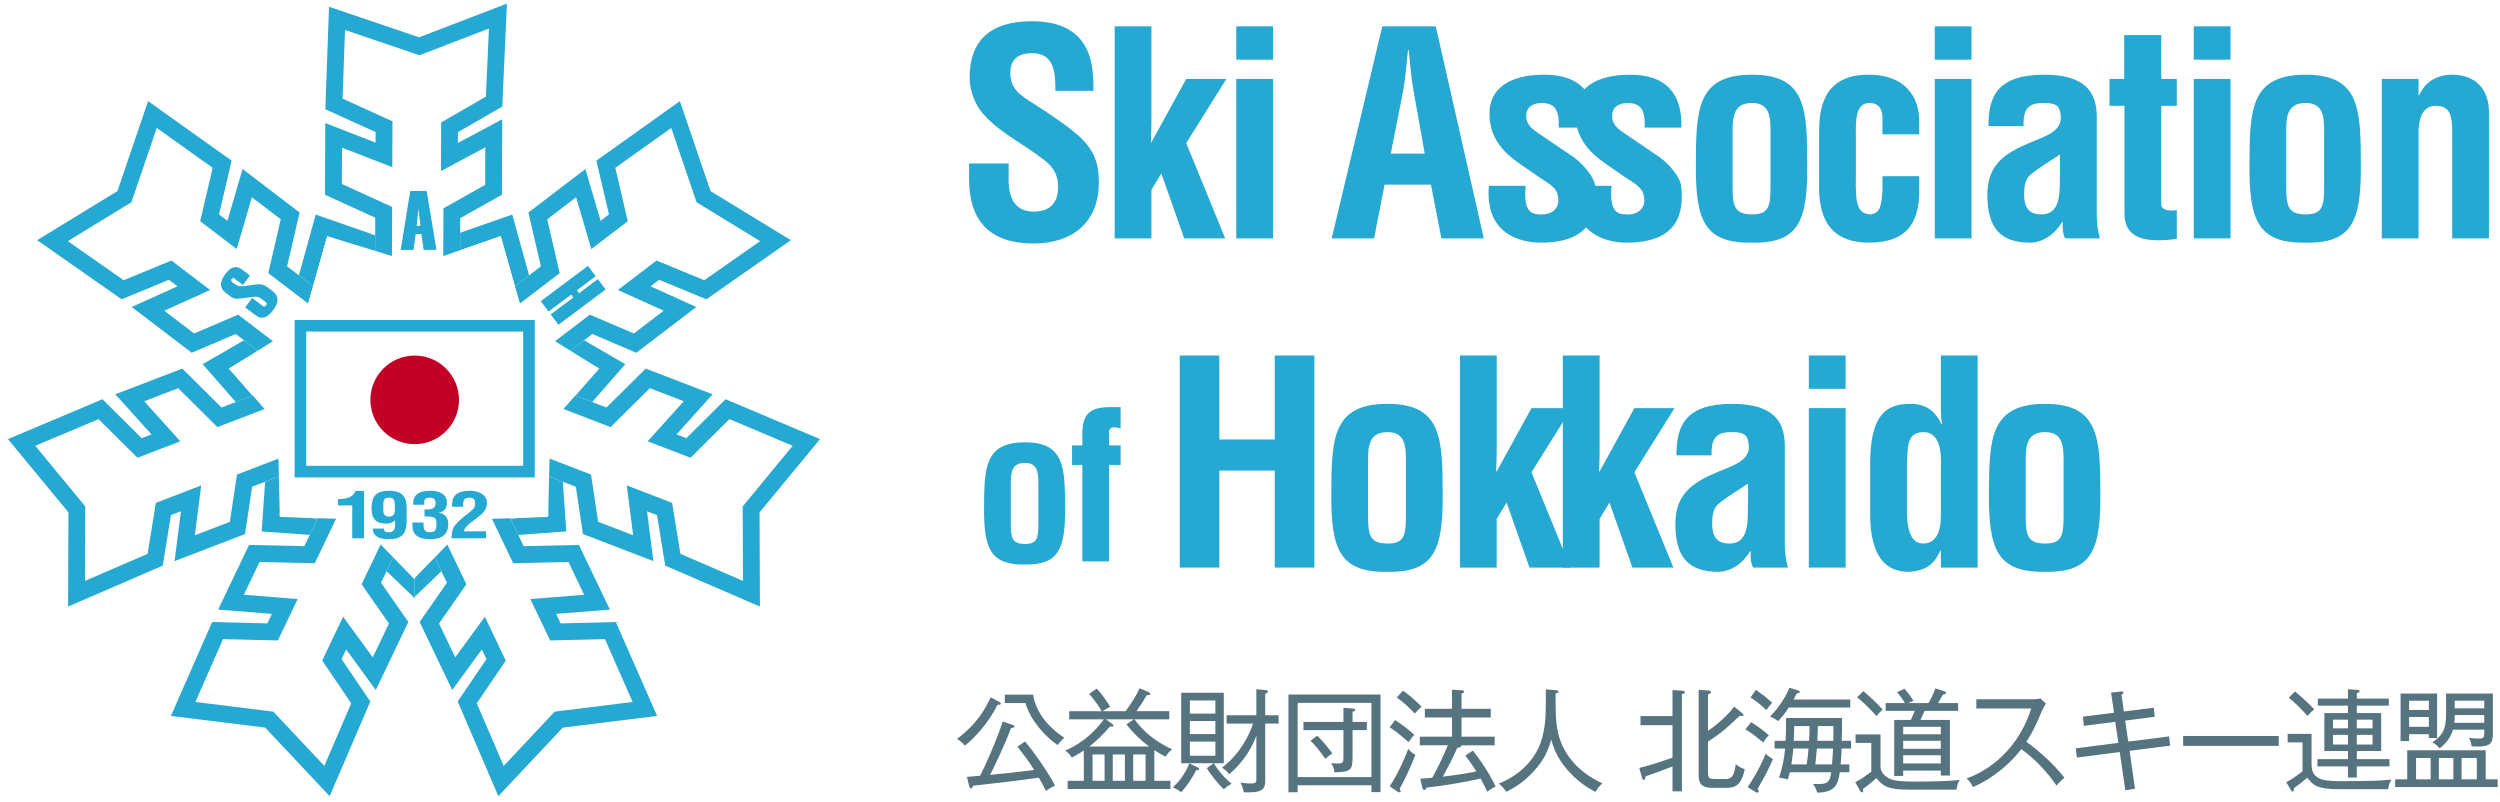 <?xml version="1.0" encoding="utf-8"?>
<!-- Generator: Adobe Illustrator 15.0.0, SVG Export Plug-In  -->
<!DOCTYPE svg PUBLIC "-//W3C//DTD SVG 1.1//EN" "http://www.w3.org/Graphics/SVG/1.1/DTD/svg11.dtd">
<svg version="1.1"
	 xmlns="http://www.w3.org/2000/svg" xmlns:xlink="http://www.w3.org/1999/xlink" xmlns:a="http://ns.adobe.com/AdobeSVGViewerExtensions/3.0/"
	 x="0px" y="0px" width="293px" height="94px" viewBox="21.979 106.728 293 94" enable-background="new 21.979 106.728 293 94"
	 xml:space="preserve">
<defs>
</defs>
<rect fill="#FFFFFF" width="454" height="355.246"/>
<polygon fill="#FFFFFF" points="88.351,169.013 77.796,169.771 70.417,176.825 70.417,135.921 82.017,131.873 85.274,143.627 
	95.267,149.41 87.596,158.178 "/>
<path fill="#25A9D2" d="M80.678,134.431l2.695,9.723l0.215,0.777l0.697,0.406l7.919,4.58l-6.094,6.961l-0.541,0.619l0.058,0.818
	l0.617,8.874l-8.59,0.616l-0.709,0.051l-0.515,0.489l-4.04,3.864v-34.891L80.678,134.431 M82.017,131.873l-11.6,4.048v40.904
	l7.378-7.054l10.555-0.759l-0.755-10.835l7.67-8.768l-9.993-5.783L82.017,131.873L82.017,131.873z"/>
<polygon fill="#FFFFFF" points="85.369,137.944 75.414,145.536 81.455,153.455 91.394,145.87 96.551,148.071 103.584,142.706 
	98.22,140.28 99.219,139.516 104.765,141.807 114.667,134.877 105.255,129.123 101.661,118.579 91.874,125.556 93.348,131.858 
	92.366,132.607 90.588,126.536 83.905,131.634 "/>
<path fill="#25A9D2" d="M100.649,121.724l2.738,8.036l0.229,0.677l0.608,0.368l6.843,4.185l-6.549,4.581l-4.545-1.878l-1.049-0.432
	l-0.901,0.687l-1,0.763l-2.628,2.004l3.011,1.361l2.354,1.066l-3.493,2.667l-4.1-1.752l-1.057-0.45l-0.915,0.697l-8.374,6.385
	l-3.646-4.779l8.388-6.396l1.013-0.772l-0.289-1.241l-1.175-5.069l3.387-2.585l0.97,3.314l0.806,2.757l2.283-1.742l0.98-0.745
	l1.018-0.774l-0.293-1.242l-1.171-5.018L100.649,121.724 M101.661,118.579l-9.787,6.977l1.474,6.303l-0.981,0.749l-1.778-6.071
	l-6.683,5.098l1.463,6.311l-9.955,7.592l6.042,7.919l9.938-7.585l5.157,2.201l7.034-5.365l-5.365-2.426l1-0.765l5.545,2.291
	l9.903-6.93l-9.413-5.754L101.661,118.579L101.661,118.579z"/>
<g>
	<polygon fill="#FFFFFF" points="71.985,155.636 61.547,141.064 80.664,134.413 83.541,144.543 92.189,149.927 	"/>
</g>
<polygon fill="#FFFFFF" points="93.054,154.485 81.366,149.997 77.796,159.293 89.466,163.774 90.301,169.317 98.558,172.489 
	97.812,166.648 98.984,167.099 99.945,173.021 111.04,177.814 111,166.78 118.088,158.189 107.014,153.519 102.419,158.081 
	101.269,157.638 105.503,152.938 97.657,149.927 "/>
<path fill="#25A9D2" d="M98.139,152.226l3.977,1.528l-2.31,2.563l-1.925,2.135l2.682,1.026l1.15,0.442l1.193,0.458l0.906-0.898
	l3.656-3.629l7.413,3.125l-5.4,6.549l-0.455,0.55l0,0.711l0.031,8.021l-7.335-3.17l-0.787-4.854l-0.183-1.119l-1.059-0.407
	l-1.172-0.449l-3.084-1.188l0.42,3.28l0.329,2.56l-4.102-1.571l-0.664-4.409l-0.172-1.135l-1.072-0.414l-9.829-3.773l2.154-5.611
	l9.845,3.779l1.192,0.457l0.902-0.896L98.139,152.226 M97.657,149.927l-4.603,4.559l-11.688-4.488l-3.57,9.296l11.67,4.481
	l0.834,5.543l8.257,3.172l-0.746-5.841l1.172,0.45l0.961,5.923l11.095,4.793L111,166.78l7.088-8.591l-11.074-4.671l-4.595,4.563
	l-1.15-0.443l4.234-4.699L97.657,149.927L97.657,149.927z"/>
<g>
	<polygon fill="#FFFFFF" points="77.119,159.425 80.79,149.48 92.189,149.927 86.478,156.394 86.225,167.312 	"/>
</g>
<polygon fill="#FFFFFF" points="83.354,170.738 77.946,159.444 68.964,163.743 74.364,175.021 71.16,179.62 74.979,187.599 
	78.449,182.842 78.992,183.976 75.621,188.938 80.385,200.043 87.938,192.003 98.993,190.634 94.156,179.63 87.687,179.789 
	87.153,178.674 93.458,178.172 89.829,170.591 "/>
<path fill="#25A9D2" d="M77.02,162.075l4.555,9.516l0.551,1.146l1.272-0.029l5.201-0.116l1.839,3.842l-3.443,0.272l-2.862,0.229
	l1.24,2.589l0.531,1.113l0.55,1.152l1.278-0.031l5.151-0.123l3.237,7.365l-8.425,1.044l-0.709,0.088l-0.486,0.521l-5.49,5.844
	l-3.151-7.341l2.763-4.07l0.636-0.938l-0.486-1.022l-0.542-1.134l-1.425-2.981l-1.95,2.667l-1.524,2.089l-1.897-3.963l2.548-3.652
	l0.656-0.947l-0.497-1.037l-4.546-9.494L77.02,162.075 M77.946,159.444l-8.982,4.299l5.399,11.277l-3.204,4.6l3.819,7.979
	l3.47-4.757l0.542,1.134l-3.371,4.963l4.764,11.104l7.553-8.04l11.055-1.369l-4.837-11.004l-6.469,0.159l-0.533-1.115l6.305-0.502
	l-3.629-7.581l-6.476,0.147L77.946,159.444L77.946,159.444z"/>
<g>
	<polygon fill="#FFFFFF" points="66.875,151.178 77.885,158.673 86.225,167.312 77.264,167.604 70.417,174.645 	"/>
</g>
<polygon fill="#FFFFFF" points="52.647,169.013 63.202,169.771 70.581,176.825 70.581,135.921 58.981,131.873 55.725,143.627 
	45.731,149.41 53.403,158.178 "/>
<path fill="#25A9D2" d="M60.32,134.431l8.289,2.889v34.891l-4.043-3.864l-0.512-0.489l-0.71-0.051l-8.59-0.616l0.617-8.874
	l0.059-0.818l-0.541-0.619l-6.093-6.961l7.917-4.58l0.697-0.406l0.215-0.777L60.32,134.431 M58.981,131.873l-3.257,11.754
	l-9.993,5.783l7.671,8.768l-0.756,10.835l10.555,0.759l7.378,7.054v-40.904L58.981,131.873L58.981,131.873z"/>
<polygon fill="#FFFFFF" points="55.629,137.944 65.584,145.536 59.543,153.455 49.604,145.87 44.447,148.071 37.414,142.706 
	42.778,140.28 41.779,139.516 36.233,141.807 26.332,134.877 35.743,129.123 39.335,118.579 49.124,125.556 47.652,131.858 
	48.633,132.607 50.411,126.536 57.093,131.634 "/>
<path fill="#25A9D2" d="M40.349,121.724l6.553,4.672l-1.171,5.018l-0.292,1.242l1.016,0.774l0.981,0.745l2.285,1.742l0.806-2.757
	l0.967-3.314l3.389,2.585l-1.175,5.069l-0.288,1.241l1.011,0.772l8.388,6.396l-3.647,4.779l-8.371-6.385l-0.916-0.697l-1.056,0.45
	l-4.1,1.752l-3.492-2.667l2.353-1.066l3.011-1.361l-2.628-2.004l-1-0.763l-0.9-0.687l-1.05,0.432l-4.547,1.878l-6.546-4.581
	l6.839-4.185l0.611-0.368l0.23-0.677L40.349,121.724 M39.335,118.579l-3.593,10.544l-9.411,5.754l9.901,6.93l5.546-2.291l1,0.765
	l-5.365,2.426l7.034,5.365l5.157-2.201l9.939,7.585l6.041-7.919l-9.956-7.592l1.464-6.311l-6.682-5.098l-1.777,6.071l-0.981-0.749
	l1.472-6.303L39.335,118.579L39.335,118.579z"/>
<g>
	<polygon fill="#FFFFFF" points="69.013,155.636 79.451,141.064 60.335,134.413 57.457,144.543 48.809,149.927 	"/>
</g>
<polygon fill="#FFFFFF" points="47.944,154.485 59.634,149.997 63.202,159.293 51.53,163.774 50.696,169.317 42.438,172.489 
	43.187,166.648 42.014,167.099 41.052,173.021 29.958,177.814 29.999,166.78 22.91,158.189 33.985,153.519 38.58,158.081 
	39.729,157.638 35.495,152.938 43.342,149.927 "/>
<path fill="#25A9D2" d="M42.859,152.226l3.698,3.66l0.905,0.896l1.189-0.457l9.847-3.779l2.155,5.611l-9.831,3.773l-1.07,0.414
	l-0.173,1.135l-0.662,4.409l-4.103,1.571l0.328-2.56l0.419-3.28l-3.083,1.188l-1.174,0.449l-1.059,0.407l-0.182,1.119l-0.786,4.854
	l-7.338,3.17l0.031-8.021l0.001-0.711l-0.454-0.55l-5.404-6.549l7.415-3.125l3.656,3.629l0.906,0.898l1.194-0.458l1.149-0.442
	l2.682-1.026l-1.924-2.135l-2.312-2.563L42.859,152.226 M43.342,149.927l-7.847,3.012l4.234,4.699l-1.15,0.443l-4.594-4.563
	l-11.075,4.671l7.089,8.591l-0.042,11.034l11.094-4.793l0.962-5.923l1.173-0.45l-0.749,5.841l8.258-3.172l0.833-5.543l11.672-4.481
	l-3.568-9.296l-11.69,4.488L43.342,149.927L43.342,149.927z"/>
<g>
	<polygon fill="#FFFFFF" points="63.879,159.425 60.209,149.48 48.809,149.927 54.522,156.394 54.774,167.312 	"/>
</g>
<polygon fill="#FFFFFF" points="57.645,170.738 63.053,159.444 72.032,163.743 66.634,175.021 69.839,179.62 66.019,187.599 
	62.55,182.842 62.006,183.976 65.379,188.938 60.613,200.043 53.06,192.003 42.005,190.634 46.842,179.63 53.313,179.789 
	53.846,178.674 47.542,178.172 51.169,170.591 "/>
<path fill="#25A9D2" d="M63.979,162.075l5.422,2.598l-4.546,9.494l-0.496,1.037l0.657,0.947l2.547,3.652l-1.897,3.963l-1.523-2.089
	l-1.951-2.667l-1.423,2.981l-0.542,1.134l-0.485,1.022l0.636,0.938l2.764,4.07l-3.151,7.341l-5.49-5.844l-0.488-0.521l-0.707-0.088
	l-8.427-1.044l3.238-7.365l5.15,0.123l1.278,0.031l0.549-1.152l0.534-1.113l1.239-2.589l-2.861-0.229l-3.445-0.272l1.84-3.842
	l5.2,0.116l1.273,0.029l0.55-1.146L63.979,162.075 M63.053,159.444l-5.408,11.294l-6.476-0.147l-3.627,7.581l6.304,0.502
	l-0.533,1.115l-6.47-0.159l-4.837,11.004l11.055,1.369l7.553,8.04l4.766-11.104l-3.373-4.963l0.543-1.134l3.469,4.757l3.82-7.979
	l-3.205-4.6l5.398-11.277L63.053,159.444L63.053,159.444z"/>
<g>
	<polygon fill="#FFFFFF" points="74.124,151.178 63.114,158.673 54.774,167.312 63.734,167.604 70.581,174.645 	"/>
</g>
<polygon fill="#FFFFFF" points="65.959,132.243 65.91,143.704 75.868,143.741 75.917,132.298 80.804,129.553 80.839,120.708 
	75.644,123.481 75.649,122.223 80.846,119.221 81.392,107.149 71.09,111.102 60.542,107.521 60.105,119.534 66,122.209 
	65.996,123.444 60.1,121.151 60.066,129.557 "/>
<path fill="#25A9D2" d="M79.283,110.071l-0.358,7.982l-4.26,2.46l-0.983,0.567l-0.004,1.131l-0.007,1.256l-0.013,3.309l2.915-1.557
	l2.281-1.22l-0.017,4.394l-3.885,2.187l-1.001,0.562l-0.006,1.149l-0.041,9.47l-6.012-0.021l0.041-9.488l0.005-1.273l-1.16-0.528
	l-4.734-2.159l0.016-4.26l3.22,1.251l2.676,1.04l0.011-2.869l0.006-1.232l0.004-1.278l-1.163-0.527l-4.689-2.131l0.291-8.043
	l8.04,2.729l0.675,0.228l0.667-0.254L79.283,110.071 M81.392,107.149l-10.302,3.952l-10.548-3.58l-0.436,12.013L66,122.209
	l-0.004,1.235l-5.896-2.293l-0.034,8.405l5.893,2.687l-0.049,11.461l9.958,0.037l0.049-11.443l4.886-2.745l0.036-8.845l-5.195,2.773
	l0.005-1.259l5.196-3.002L81.392,107.149L81.392,107.149z"/>
<g>
	<polygon fill="#FFFFFF" points="83.541,144.543 57.457,144.543 60.335,134.413 71.124,137.717 80.604,134.413 	"/>
</g>
<g>
	<g>
		<path fill="#25A9D2" d="M63.263,165.966h-1.667v-0.738c0.958-0.01,1.756-0.203,2.032-0.96h1.017v5.542h-1.383V165.966z"/>
		<path fill="#25A9D2" d="M69.638,167.681c0,1.767-0.672,2.24-2.132,2.24c-1.084,0-1.864-0.368-1.826-1.249h1.281
			c0.012,0.183,0.042,0.457,0.603,0.437c0.78,0,0.7-0.703,0.721-1.036v-0.354c-0.228,0.178-0.443,0.372-1.086,0.372
			c-1.173,0-1.675-0.601-1.675-1.741c0-1.388,0.453-2.106,2.051-2.106c1.649,0,2.083,0.808,2.064,2.106V167.681z M67.545,165.057
			c-0.721,0.009-0.641,0.511-0.641,1.221c0,0.397-0.069,0.998,0.669,0.998c0.682,0,0.682-0.542,0.682-0.998
			C68.264,165.589,68.285,165.007,67.545,165.057z"/>
		<path fill="#25A9D2" d="M71.727,166.439c0.286-0.017,0.602,0.008,0.869-0.083c0.377-0.131,0.426-0.405,0.426-0.68
			c0-0.421-0.209-0.62-0.662-0.62c-0.286,0-0.641,0.082-0.662,0.437v0.39h-1.292c-0.079-1.026,0.534-1.641,1.944-1.641
			c1.392,0,2.013,0.549,2.013,1.428c0,0.479-0.245,1.063-0.966,1.147v0.015c0.65,0.058,1.134,0.495,1.115,1.345
			c0,1.086-0.633,1.744-2.152,1.744c-1.916,0-2.063-1.051-2.043-1.627v-0.324h1.293c0.03,0.457-0.098,1.139,0.779,1.139
			c0.759,0,0.74-0.534,0.74-1.049c0-0.171-0.009-0.451-0.156-0.588c-0.258-0.227-0.861-0.22-1.246-0.22V166.439z"/>
		<path fill="#25A9D2" d="M74.895,169.81c0.008-0.237,0.048-0.622,0.119-0.939c0.088-0.381,0.452-0.887,1.301-1.559l0.67-0.531
			c0.444-0.362,0.682-0.542,0.682-1.066c0-0.501-0.267-0.657-0.662-0.657c-0.286,0-0.542,0.066-0.641,0.274
			c-0.139,0.242-0.099,0.523-0.108,0.783h-1.294v-0.156c0-0.488-0.028-1.729,2.103-1.716c1.166,0.009,1.985,0.549,1.985,1.435
			c0,0.613-0.306,1.078-0.879,1.517l-1.086,0.842c-0.286,0.223-0.709,0.585-0.72,0.962h2.576v0.813H74.895z"/>
	</g>
</g>
<rect x="56.508" y="144.229" fill="#FFFFFF" width="28.146" height="18.45"/>
<path fill="#25A9D2" d="M83.292,145.59v15.729H57.869V145.59H83.292 M84.654,144.229H56.508v18.45h28.146V144.229L84.654,144.229z"
	/>
<g>
	<circle fill="#C30026" cx="70.581" cy="153.592" r="5.192"/>
</g>
<path fill="#25A9D2" d="M50.709,142.754l0.826-1.102l1.269,0.952c0.125,0.094,0.246,0.065,0.359-0.09
	c0.113-0.147,0.104-0.266-0.021-0.362l-0.655-0.491c-0.2-0.15-0.537-0.193-1.005-0.127c-0.889,0.141-1.465,0.207-1.732,0.205
	c-0.267-0.003-0.502-0.08-0.708-0.234l-0.623-0.466c-0.716-0.538-0.722-1.276-0.021-2.21c0.628-0.84,1.269-1.015,1.922-0.526
	l0.955,0.719l-0.826,1.101l-1.017-0.766c-0.111-0.078-0.213-0.061-0.305,0.064c-0.108,0.143-0.056,0.294,0.158,0.454l0.375,0.244
	c0.205,0.157,0.548,0.198,1.023,0.13c0.868-0.143,1.449-0.213,1.745-0.205c0.295,0.008,0.565,0.103,0.81,0.285l0.704,0.525
	c0.734,0.556,0.751,1.298,0.047,2.238c-0.68,0.904-1.354,1.111-2.019,0.607L50.709,142.754z"/>
<path fill="#25A9D2" d="M73.132,136.011l-1.504,0.002l-0.26-1.855l-0.673,0.003l-0.255,1.854l-1.503,0.003l1.124-6.909l1.923-0.004
	L73.132,136.011z M71.245,133.199l-0.222-2.061l-0.202,2.061H71.245z"/>
<path fill="#25A9D2" d="M87.428,144.792l-0.91-1.215l2.655-1.986l-0.254-0.337l-2.653,1.986l-0.911-1.218l5.533-4.137l0.909,1.215
	l-2.207,1.651l0.255,0.339l2.205-1.65l0.908,1.214L87.428,144.792z"/>
<path fill="#557480" d="M138.857,189.351c-0.882,1.883-2.554,3.818-3.804,4.766c-0.264-0.328-0.58-0.592-0.909-0.789
	c1.501-1.131,2.896-2.553,3.937-4.87l1.027,0.54c0.131,0.064,0.171,0.118,0.171,0.195
	C139.279,189.298,139.159,189.325,138.857,189.351z M144.571,199.435c-0.343-0.71-0.568-1.093-0.844-1.565
	c-2.025,0.275-2.264,0.315-3.594,0.473c-0.645,0.079-3.539,0.396-4.119,0.475c-0.053,0.184-0.119,0.315-0.251,0.315
	c-0.118,0-0.171-0.158-0.197-0.263l-0.263-1.093c0.079,0,1.355-0.105,1.539-0.131c0.58-1.107,1.883-4.002,2.659-6.359l1.172,0.396
	c0.065,0.026,0.198,0.077,0.198,0.195c0,0.105-0.119,0.146-0.396,0.172c-0.854,2.29-2.186,4.964-2.461,5.49
	c2.5-0.237,2.778-0.277,5.173-0.579c-0.685-1.092-1.303-1.869-1.961-2.712l0.883-0.632c0.842,0.987,2.526,3.303,3.525,5.186
	C145.359,198.907,144.86,199.183,144.571,199.435z M145.938,194.05c-1.422-0.947-3.158-2.83-3.777-4.922h-2.422v-0.987h3.318
	c0.275,1.711,1.355,3.526,3.658,5.054C146.321,193.524,146.058,193.893,145.938,194.05z"/>
<path fill="#557480" d="M153.896,190.077c0.75-1.016,1.185-1.701,1.646-2.687l1.04,0.446c0.065,0.027,0.224,0.131,0.224,0.225
	c0,0.145-0.184,0.131-0.421,0.131c-0.474,0.818-0.803,1.304-1.212,1.885h3.844v0.958h-4.066c1.514,2.134,3.566,3.121,4.396,3.503
	c-0.316,0.263-0.566,0.566-0.777,0.88c-0.447-0.247-0.816-0.458-1.303-0.776v3.595h1.882v0.961h-12.044v-0.961h1.895v-3.554
	c-0.604,0.422-1.078,0.658-1.408,0.83c-0.289-0.436-0.486-0.62-0.777-0.816c2.33-0.976,3.845-2.686,4.529-3.661h-4.055v-0.958h3.805
	c-0.264-0.463-0.855-1.37-1.475-2.028l0.896-0.62c0.79,0.842,1.409,1.856,1.579,2.133c-0.328,0.145-0.75,0.409-0.895,0.516H153.896z
	 M151.593,191.035l0.711,0.516c0.078,0.052,0.171,0.144,0.171,0.236c0,0.079-0.104,0.104-0.185,0.104
	c-0.078,0-0.172-0.025-0.223-0.025c-0.751,0.92-1.594,1.711-2.423,2.356h7.016c-0.999-0.739-1.908-1.607-2.658-2.597l0.854-0.591
	H151.593z M151.435,195.155h-1.408v3.081h1.408V195.155z M152.396,198.236h1.422v-3.081h-1.422V198.236z M154.792,198.236h1.447
	v-3.081h-1.447V198.236z"/>
<path fill="#557480" d="M162.341,196.999c-0.053,0-0.106-0.013-0.172-0.025c-0.421,0.896-1.053,1.854-1.765,2.605
	c-0.236-0.211-0.485-0.37-0.96-0.565c0.605-0.58,1.368-1.448,1.935-2.818l0.987,0.488c0.066,0.027,0.145,0.078,0.145,0.171
	S162.445,196.999,162.341,196.999z M165.42,199.237c-0.604-0.555-1.526-1.672-1.999-2.488l0.814-0.565h-3.816v-8.267h4.988v8.267
	h-1.159c0.408,0.735,1.226,1.711,2.081,2.409C165.907,198.802,165.683,198.974,165.42,199.237z M164.42,188.824h-2.988v1.54h2.988
	V188.824z M164.42,191.233h-2.988v1.526h2.988V191.233z M164.42,193.644h-2.988v1.656h2.988V193.644z M170.264,191.536v6.634
	c0,1.132-0.368,1.476-2.513,1.422c-0.027-0.184-0.146-0.723-0.396-1.144c0.276,0.037,0.646,0.104,1.104,0.104
	c0.738,0,0.764-0.131,0.764-0.498v-5.082c-0.764,2.025-2.053,3.566-3.186,4.488c-0.171-0.225-0.367-0.447-0.842-0.764
	c1.289-0.946,2.816-2.71,3.646-5.16h-3.106v-0.976h3.487v-3.052l1.066,0.092c0.172,0.014,0.29,0.078,0.29,0.173
	c0,0.077-0.039,0.157-0.316,0.262v2.525h1.567v0.976H170.264z"/>
<path fill="#557480" d="M182.71,199.565v-0.802h-8.648v0.815h-1.078v-11.453h10.793v11.439H182.71z M182.71,189.102h-8.648v8.701
	h8.648V189.102z M180.499,192.3v3.133c0,1.58-0.211,1.765-2.119,1.816c-0.041-0.367-0.158-0.752-0.395-1.093
	c0.197,0.039,0.314,0.052,0.815,0.052c0.631,0,0.631-0.17,0.631-0.908v-3h-4.686v-0.961h4.686v-1.657l1.067,0.078
	c0.093,0.013,0.316,0.026,0.316,0.172s-0.238,0.184-0.316,0.209v1.198h1.672v0.961H180.499z M177.301,195.67
	c-0.384-0.62-1.226-1.659-1.725-2.12l0.776-0.604c0.75,0.698,1.605,1.843,1.777,2.081
	C177.589,195.407,177.536,195.458,177.301,195.67z"/>
<path fill="#557480" d="M185.481,191.116c0.934,0.617,1.58,1.105,2.25,1.736c-0.223,0.237-0.486,0.581-0.67,0.856
	c-0.949-0.83-1.371-1.185-2.213-1.737L185.481,191.116z M184.849,198.881c1.014-1.5,1.896-3.594,2.174-4.382
	c0.328,0.381,0.592,0.566,0.842,0.672c-0.488,1.354-1.316,3.053-1.844,4.001c0.066,0.104,0.119,0.184,0.119,0.263
	c0,0.106-0.066,0.157-0.145,0.157c-0.041,0-0.133-0.013-0.238-0.092L184.849,198.881z M186.415,187.679
	c0.658,0.447,1.658,1.318,2.172,1.871c-0.368,0.328-0.475,0.434-0.789,0.814c-0.5-0.551-1.304-1.316-2.119-1.895L186.415,187.679z
	 M196.696,189.798v1.014h-3.424v2.252h3.883v1.013h-3.908c0.053,0.237-0.328,0.278-0.473,0.291
	c-0.304,0.683-0.738,1.646-1.699,3.383c2.318-0.277,3.541-0.526,3.937-0.619c-0.698-1.067-0.948-1.422-1.304-1.844l0.896-0.591
	c1.631,2.065,2.567,3.975,2.672,4.211c-0.579,0.275-0.803,0.461-0.974,0.619c-0.264-0.513-0.725-1.447-0.791-1.554
	c-0.329,0.081-3.316,0.739-6.33,1.054c-0.066,0.146-0.106,0.275-0.266,0.275c-0.144,0-0.196-0.104-0.249-0.302l-0.237-1.015
	c0.422-0.025,0.816-0.038,1.41-0.104c0.447-0.776,1.172-2.226,1.828-3.805h-3.29v-1.013h3.777v-2.252h-3.185v-1.014h3.185v-2.237
	l1.133,0.066c0.106,0,0.29,0.052,0.29,0.157c0,0.133-0.184,0.198-0.305,0.238v1.775H196.696z"/>
<path fill="#557480" d="M208.97,199.541c-1.328-0.699-2.264-1.424-3.264-2.555c-1.211-1.383-1.646-2.567-1.922-3.583
	c-0.382,1.318-0.816,2.359-2,3.662c-1.172,1.289-2.252,1.961-3.266,2.461c-0.316-0.447-0.473-0.619-0.881-0.961
	c3.672-1.475,4.791-4.186,5.12-5.502c0.396-1.595,0.396-2.593,0.396-5.542l1.145,0.093c0.185,0.013,0.33,0.079,0.33,0.17
	c0,0.119-0.08,0.146-0.33,0.225c-0.014,1.987-0.014,3.291,0.303,4.66c0.447,1.987,1.935,4.396,5.186,5.871
	C209.392,198.881,209.221,199.105,208.97,199.541z"/>
<path fill="#557480" d="M214.099,196.735c1.555-0.407,1.58-0.421,3.897-1.211v-3.804h-3.751v-1.067h3.751v-3.053l1.145,0.078
	c0.118,0.015,0.304,0.041,0.304,0.172c0,0.132-0.08,0.158-0.344,0.238v11.386h-1.104v-2.91c-1.606,0.604-2.159,0.816-3.146,1.145
	c-0.04,0.226-0.079,0.421-0.238,0.421c-0.092,0-0.17-0.17-0.184-0.235L214.099,196.735z M226.183,190.325
	c0.094,0.065,0.133,0.12,0.133,0.197c0,0.038-0.039,0.131-0.172,0.131c-0.066,0-0.145-0.012-0.264-0.038
	c-1.211,1.131-1.618,1.514-2.342,2.066c-0.447,0.342-0.909,0.657-1.383,0.962v3.684c0,0.607,0.198,0.7,0.829,0.7h1.185
	c0.475,0,1.054,0,1.238-1.739c0.395,0.314,0.605,0.447,1.053,0.579c-0.355,1.884-1.132,2.198-2.107,2.198h-1.67
	c-1.516,0-1.621-0.762-1.621-1.564v-9.926l1.133,0.079c0.079,0,0.316,0.039,0.316,0.171c0,0.157-0.145,0.21-0.355,0.276v4.29
	c1.936-1.356,2.79-2.487,3.067-2.842L226.183,190.325z"/>
<path fill="#557480" d="M228.625,193.761c-0.882-0.762-1.435-1.171-2.081-1.553l0.659-0.844c0.632,0.382,1.383,0.909,2.093,1.541
	C229.047,193.143,228.875,193.354,228.625,193.761z M228.901,197.525c-0.145,0.277-0.816,1.434-0.922,1.684
	c0.066,0.093,0.119,0.199,0.119,0.252c0,0.093-0.079,0.171-0.145,0.171c-0.066,0-0.159-0.04-0.238-0.091l-0.908-0.567
	c0.304-0.422,1.316-1.987,2.119-3.908c0.25,0.248,0.527,0.447,0.843,0.631C229.56,196.208,229.35,196.643,228.901,197.525z
	 M228.993,189.958c-0.447-0.449-1.118-1.029-1.855-1.488l0.632-0.895c0.868,0.617,1.105,0.801,1.909,1.514
	C229.376,189.417,229.217,189.614,228.993,189.958z M231.626,189.653c-0.434,0.672-0.908,1.225-1.237,1.592
	c-0.408-0.275-0.46-0.314-0.961-0.551c0.408-0.408,1.513-1.554,2.276-3.357l0.961,0.29c0.08,0.027,0.251,0.077,0.251,0.198
	c0,0.131-0.196,0.143-0.354,0.17c-0.105,0.197-0.199,0.369-0.383,0.723h6.648v0.936H231.626z M237.813,194.458
	c-0.013,0.58-0.013,0.804-0.106,1.856h1.016v0.921h-1.119c-0.225,1.634-0.686,2.33-2.619,2.396
	c-0.264-0.645-0.277-0.684-0.527-1.025c0.197,0.012,0.303,0.012,0.605,0.012c1.106,0,1.369-0.211,1.541-1.383h-4.857
	c-0.119,0.487-0.172,0.659-0.25,0.855c-0.225-0.078-0.461-0.156-1.027-0.222c0.382-1.015,0.633-2.318,0.725-3.411h-1.239v-0.908
	h1.292c0.039-0.539,0.051-1.025,0.051-1.868v-0.804h6.569v1.277c0,0.21-0.026,1.104-0.039,1.395h1.093v0.908H237.813z
	 M232.152,194.458c-0.013,0.172-0.079,0.96-0.224,1.856h1.804c0.104-0.645,0.185-1.54,0.198-1.856H232.152z M232.257,191.825v0.422
	c0,0.184-0.039,1.092-0.051,1.303h1.789c0.053-1.052,0.066-1.171,0.066-1.725H232.257z M234.917,194.458
	c-0.079,0.96-0.133,1.436-0.185,1.856h1.96c0.081-1.066,0.107-1.5,0.12-1.856H234.917z M236.852,191.825h-1.815
	c-0.014,0.316-0.053,1.435-0.066,1.725h1.869c0.013-0.303,0.013-0.604,0.013-0.96V191.825z"/>
<path fill="#557480" d="M242.374,192.801v3.696c0,0.226,0,0.594,0.434,1.042c0.605,0.631,1.382,0.789,3.463,0.789
	c1.554,0,3.869-0.024,5.383-0.184c-0.223,0.381-0.314,0.672-0.368,1.132h-5.555c-2.423,0-3.054-0.356-3.831-1.355
	c-0.25,0.237-1.328,1.117-1.578,1.276c0.024,0.12,0.024,0.158,0.024,0.211c0,0.118-0.078,0.184-0.157,0.184
	c-0.092,0-0.184-0.145-0.197-0.17l-0.578-1.027c0.631-0.315,0.789-0.422,1.881-1.226v-3.368h-1.842v-1H242.374z M240.36,187.73
	c0.618,0.502,1.579,1.371,2.264,2.16c-0.158,0.132-0.382,0.344-0.725,0.763c-0.67-0.763-1.46-1.552-2.264-2.21L240.36,187.73z
	 M245.032,197.038v0.633h-1.052v-6.568h1.96c0.066-0.159,0.251-0.58,0.447-1.065h-3.408v-0.909h2.264
	c-0.171-0.29-0.553-0.844-0.934-1.277l0.881-0.408c0.291,0.331,0.789,0.961,1.053,1.436c-0.342,0.092-0.566,0.211-0.632,0.25h2.384
	c0.315-0.553,0.605-1.119,0.803-1.725l1.093,0.355c0.079,0.025,0.171,0.092,0.171,0.172c0,0.144-0.185,0.171-0.355,0.183
	c-0.093,0.157-0.5,0.87-0.592,1.015h2.355v0.909h-3.922c-0.106,0.235-0.381,0.841-0.488,1.065h3.449v6.515h-1.066v-0.579H245.032z
	 M249.442,192.786v-0.881h-4.41v0.881H249.442z M249.442,194.484v-0.935h-4.41v0.935H249.442z M249.442,196.208v-0.96h-4.41v0.96
	H249.442z"/>
<path fill="#557480" d="M263.007,198.802c-1.132-1.646-2.514-3.105-4.133-4.277c-1.055,1.408-3.068,3.33-5.674,4.449
	c-0.225-0.461-0.382-0.696-0.738-1.014c1.212-0.435,5.648-2.238,7.583-8.2h-6.437v-1.079h6.621c0.211,0,0.685-0.028,0.896-0.092
	l0.643,0.604c-0.275,0.369-0.459,0.804-0.486,0.871c-0.514,1.249-1.066,2.485-1.816,3.605c1.25,0.883,3.094,2.461,4.463,4.2
	C263.467,198.277,263.402,198.328,263.007,198.802z"/>
<path fill="#557480" d="M271.569,194.722l0.631,4.438l-1.131,0.196l-0.658-4.489l-5.016,0.646l-0.145-1.079l5.002-0.646
	l-0.368-2.463l-3.673,0.474l-0.118-1.079l3.646-0.46l-0.342-2.356l1.158-0.13c0.078-0.015,0.277-0.043,0.277,0.13
	c0,0.105-0.055,0.146-0.212,0.263l0.276,1.949l3.502-0.447l0.119,1.065l-3.463,0.449l0.355,2.461l4.778-0.607l0.132,1.08
	L271.569,194.722z"/>
<path fill="#557480" d="M277.843,194.144v-1.16h11.201v1.16H277.843z"/>
<path fill="#557480" d="M292.894,192.734v3.594c0,1.949,1.659,1.949,3.687,1.949c3.777,0,4.687-0.08,5.673-0.187
	c-0.236,0.422-0.342,0.711-0.369,1.133h-5.672c-2.66,0-3.135-0.435-3.818-1.354c-0.526,0.459-0.895,0.749-1.58,1.249
	c0.014,0.146,0.039,0.382-0.145,0.382c-0.064,0-0.145-0.092-0.197-0.183l-0.553-0.923c0.329-0.158,0.631-0.33,0.922-0.54
	c0.829-0.593,0.922-0.657,0.987-0.711v-3.408h-1.737v-1.001H292.894z M290.959,187.773c0.593,0.484,1.579,1.367,2.251,2.091
	c-0.277,0.213-0.5,0.422-0.791,0.777c-0.539-0.633-1.486-1.58-2.197-2.146L290.959,187.773z M297.159,187.509l1.053,0.066
	c0.092,0,0.315,0.039,0.315,0.17c0,0.08-0.079,0.145-0.329,0.223v0.633h3.752v0.83h-3.752v0.868h2.857v4.449h-2.857v0.948h3.83
	v0.855h-3.83v1.303h-1.039v-1.303h-3.58v-0.855h3.58v-0.948h-2.766v-4.449h2.766v-0.868h-3.529v-0.83h3.529V187.509z
	 M297.159,191.076h-1.751v1.014h1.751V191.076z M297.159,192.853h-1.751v1.134h1.751V192.853z M298.198,192.09h1.844v-1.014h-1.844
	V192.09z M298.198,193.986h1.844v-1.134h-1.844V193.986z"/>
<path fill="#557480" d="M304.102,198.064v-3.408h9.201v3.408h1.409v0.909h-12.02v-0.909H304.102z M307.604,188.009v5.212h-0.962
	v-0.445h-2.316v0.802h-1v-5.568H307.604z M306.642,189.932v-1.081h-2.316v1.081H306.642z M304.325,190.761v1.145h2.316v-1.145
	H304.325z M306.853,198.064v-2.501h-1.711v2.501H306.853z M313.132,192.247h-3.659c-0.159,0.513-0.513,1.383-1.566,2.187
	c-0.276-0.304-0.528-0.541-0.856-0.713c1.422-0.92,1.605-1.854,1.605-3.356v-2.355h5.49v4.66c0,1.171-0.33,1.554-1.738,1.554
	c-0.328,0-0.552-0.016-0.764-0.028c-0.026-0.381-0.117-0.645-0.301-1.013c0.525,0.105,0.934,0.105,1.131,0.105
	c0.645,0,0.658-0.185,0.658-0.672V192.247z M309.513,198.064v-2.501h-1.699v2.501H309.513z M313.132,190.537h-3.462
	c0,0.406-0.013,0.618-0.039,0.907h3.501V190.537z M309.67,189.746h3.462v-0.896h-3.462V189.746z M312.263,198.064v-2.501h-1.789
	v2.501H312.263z"/>
<path fill="#25A9D2" d="M145.661,117.37c0.033-2.22-0.164-4.407-2.717-4.407c-1.559,0-2.553,0.63-2.553,2.319
	c0,1.891,1.192,2.619,2.651,3.547c1.524,0.961,4.341,2.817,5.635,4.076c1.591,1.558,2.088,3.049,2.088,5.203
	c0,4.705-3.116,7.158-7.657,7.158c-5.566,0-7.555-3.115-7.555-7.556v-1.824h4.64v1.46c-0.1,2.419,0.629,4.176,2.915,4.176
	c1.957,0,2.884-1.028,2.884-2.918c0-1.457-0.662-2.451-1.855-3.28c-2.419-1.888-5.436-3.247-7.324-5.732
	c-0.763-1.128-1.194-2.486-1.194-3.812c0-4.244,2.388-6.563,7.293-6.563c7.391,0,7.191,5.701,7.225,8.152H145.661z"/>
<path fill="#25A9D2" d="M152.619,134.671v-24.857h4.308v11.235c0,0.796-0.033,1.558-0.066,2.353h0.066l4.076-7.423h4.707
	l-4.707,7.522l4.574,11.17h-4.806l-2.685-7.623l-1.16,1.923v5.7H152.619z"/>
<path fill="#25A9D2" d="M166.868,113.723v-3.909h4.309v3.909H166.868z M166.868,134.671v-18.692h4.309v18.692H166.868z"/>
<path fill="#25A9D2" d="M178.053,134.671l5.932-24.857h6.265l5.633,24.857h-4.971l-1.227-6.298h-5.436l-1.227,6.298H178.053z
	 M184.979,124.728h3.978l-1.259-7.058c-0.233-1.162-0.332-2.288-0.464-3.448c-0.034-0.563-0.1-1.126-0.167-1.657h-0.065
	c-0.066,0.531-0.133,1.094-0.166,1.657c-0.133,1.16-0.231,2.286-0.464,3.448L184.979,124.728z"/>
<path fill="#25A9D2" d="M200.785,128.506c-0.331,3.447,0.995,3.347,1.988,3.347c1.226,0,2.088-0.895,1.789-2.087
	c-0.065-1.061-1.292-1.657-2.12-2.22l-2.353-1.624c-2.155-1.492-3.547-3.217-3.547-5.899c0-2.884,2.286-4.541,6.429-4.541
	c4.177,0,6.1,2.188,5.998,6.198h-4.308c0.101-2.088-0.497-2.883-1.987-2.883c-1.027,0-1.823,0.463-1.823,1.524
	c0,1.092,0.796,1.59,1.624,2.152l3.512,2.388c1.095,0.629,2.818,2.418,2.951,3.676c0.363,3.251-0.432,6.63-6.396,6.63
	c-2.287,0-6.563-0.961-6.064-6.661H200.785z"/>
<path fill="#25A9D2" d="M210.858,128.506c-0.332,3.447,0.994,3.347,1.988,3.347c1.226,0,2.088-0.895,1.789-2.087
	c-0.066-1.061-1.292-1.657-2.12-2.22l-2.353-1.624c-2.155-1.492-3.548-3.217-3.548-5.899c0-2.884,2.287-4.541,6.431-4.541
	c4.176,0,6.098,2.188,5.997,6.198h-4.308c0.1-2.088-0.497-2.883-1.988-2.883c-1.026,0-1.822,0.463-1.822,1.524
	c0,1.092,0.796,1.59,1.623,2.152l3.514,2.388c1.094,0.629,2.816,2.418,2.949,3.676c0.364,3.251-0.43,6.63-6.396,6.63
	c-2.287,0-6.562-0.961-6.063-6.661H210.858z"/>
<path fill="#25A9D2" d="M220.731,125.988c0.033-6.396,0.101-10.507,6.596-10.507c6.396,0,6.43,4.11,6.463,10.507
	c0.033,6.494-0.896,9.278-6.463,9.179C221.659,135.267,220.698,132.482,220.731,125.988z M225.04,128.571
	c0,2.287,0.199,3.281,2.287,3.281c1.989,0,2.154-0.994,2.154-3.281v-6.229c0-1.758,0-3.546-2.154-3.546
	c-2.287,0-2.287,1.788-2.287,3.546V128.571z"/>
<path fill="#25A9D2" d="M242.603,122.474v-2.088c-0.066-1.027-0.563-1.589-1.491-1.589c-1.657,0-1.657,1.887-1.624,4.175v4.406
	c-0.099,3.647,0.332,4.31,1.624,4.475c1.326-0.031,1.359-1.259,1.491-2.749v-1.726h4.309v1.726c0,3.91-1.624,6.063-5.898,6.063
	c-3.812,0-5.998-2.02-5.834-6.992v-6.065c-0.033-5.237,2.553-6.628,5.834-6.628c4.341,0,5.932,2.718,5.898,5.5v1.492H242.603z"/>
<path fill="#25A9D2" d="M248.733,113.723v-3.909h4.307v3.909H248.733z M248.733,134.671v-18.692h4.307v18.692H248.733z"/>
<path fill="#25A9D2" d="M264.01,134.671c-0.298-0.596-0.331-1.26-0.266-1.924h-0.065c-0.497,0.764-1.061,1.394-1.723,1.791
	c-0.63,0.397-1.326,0.629-2.057,0.629c-3.479,0-5.003-1.756-5.003-5.6c0-4.276,3.015-5.305,6.396-6.695
	c1.821-0.763,2.484-1.592,2.12-3.115c-0.199-0.828-0.862-0.96-2.021-0.96c-1.956,0-2.287,1.025-2.254,2.716h-4.109
	c-0.032-3.547,1.126-6.031,6.528-6.031c5.865,0,6.231,3.081,6.164,5.534v11.036c0,0.895,0.133,1.756,0.365,2.619H264.01z
	 M263.413,124.827c-1.061,0.729-2.353,1.458-3.479,2.387c-0.63,0.529-0.729,1.459-0.729,2.254c0,1.424,0.431,2.385,2.021,2.385
	c2.552,0,2.088-3.214,2.188-5.003V124.827z"/>
<path fill="#25A9D2" d="M277.1,134.735c-2.552,0.299-6.132,0.531-6.132-2.947v-12.66h-1.756v-3.149h1.723v-5.138h4.342v5.138h1.823
	v3.149h-1.823v11.6c0.1,0.795,1.293,0.695,1.823,0.629V134.735z"/>
<path fill="#25A9D2" d="M279.087,113.723v-3.909h4.309v3.909H279.087z M279.087,134.671v-18.692h4.309v18.692H279.087z"/>
<path fill="#25A9D2" d="M285.614,125.988c0.033-6.396,0.1-10.507,6.597-10.507c6.396,0,6.429,4.11,6.462,10.507
	c0.033,6.494-0.895,9.278-6.462,9.179C286.544,135.267,285.581,132.482,285.614,125.988z M289.923,128.571
	c0,2.287,0.199,3.281,2.288,3.281c1.988,0,2.153-0.994,2.153-3.281v-6.229c0-1.758,0-3.546-2.153-3.546
	c-2.288,0-2.288,1.788-2.288,3.546V128.571z"/>
<path fill="#25A9D2" d="M305.433,117.901h0.065c0.961-2.154,2.884-2.42,3.878-2.42c2.453,0,4.439,1.424,4.309,4.772v14.417h-4.309
	v-12.463c0-1.822-0.198-3.016-1.823-3.08c-1.624-0.067-2.187,1.457-2.12,3.446v12.097h-4.309v-18.692h4.309V117.901z"/>
<path fill="#25A9D2" d="M137.31,166.208c0.024-4.653,0.072-7.641,4.798-7.641c4.653,0,4.677,2.987,4.7,7.641
	c0.025,4.726-0.65,6.751-4.7,6.68C137.985,172.959,137.286,170.934,137.31,166.208z M140.444,168.088c0,1.665,0.145,2.39,1.663,2.39
	c1.448,0,1.567-0.725,1.567-2.39v-4.531c0-1.278,0-2.581-1.567-2.581c-1.663,0-1.663,1.303-1.663,2.581V168.088z"/>
<path fill="#25A9D2" d="M147.623,161.218v-2.29h1.206v-1.351c0-2.459,1.013-3.135,3.304-3.135h1.181v2.508
	c-0.24-0.072-0.507-0.145-0.699-0.145c-0.459,0-0.651,0.219-0.651,0.529v1.593h1.351v2.29h-1.351v11.307h-3.134v-11.307H147.623z"/>
<path fill="#25A9D2" d="M160.244,173.249v-24.857h4.64v9.843h6.496v-9.843h4.641v24.857h-4.641v-11.368h-6.496v11.368H160.244z"/>
<path fill="#25A9D2" d="M178.007,164.565c0.031-6.396,0.098-10.507,6.595-10.507c6.397,0,6.429,4.111,6.462,10.507
	c0.033,6.496-0.895,9.278-6.462,9.18C178.934,173.844,177.974,171.062,178.007,164.565z M182.314,167.149
	c0,2.287,0.199,3.281,2.287,3.281c1.987,0,2.153-0.994,2.153-3.281v-6.229c0-1.757,0-3.546-2.153-3.546
	c-2.287,0-2.287,1.789-2.287,3.546V167.149z"/>
<path fill="#25A9D2" d="M193.083,173.249v-24.857h4.308v11.235c0,0.795-0.032,1.557-0.065,2.353h0.065l4.077-7.423h4.707
	l-4.707,7.522l4.572,11.17h-4.805l-2.684-7.623l-1.161,1.922v5.701H193.083z"/>
<path fill="#25A9D2" d="M205.144,173.249v-24.857h4.309v11.235c0,0.795-0.032,1.557-0.065,2.353h0.065l4.076-7.423h4.708
	l-4.708,7.522l4.574,11.17h-4.807l-2.684-7.623l-1.16,1.922v5.701H205.144z"/>
<path fill="#25A9D2" d="M227.447,173.249c-0.3-0.597-0.332-1.26-0.266-1.924h-0.066c-0.498,0.764-1.062,1.393-1.724,1.791
	c-0.63,0.396-1.326,0.629-2.055,0.629c-3.479,0-5.004-1.756-5.004-5.601c0-4.275,3.016-5.304,6.396-6.694
	c1.823-0.763,2.486-1.592,2.122-3.116c-0.199-0.827-0.862-0.96-2.022-0.96c-1.956,0-2.286,1.027-2.253,2.717h-4.11
	c-0.034-3.547,1.127-6.032,6.528-6.032c5.867,0,6.23,3.083,6.166,5.534v11.036c0,0.896,0.133,1.758,0.365,2.62H227.447z
	 M226.851,163.404c-1.061,0.729-2.355,1.458-3.48,2.387c-0.631,0.531-0.729,1.459-0.729,2.254c0,1.425,0.43,2.386,2.021,2.386
	c2.552,0,2.088-3.214,2.188-5.004V163.404z"/>
<path fill="#25A9D2" d="M233.974,152.302v-3.91h4.308v3.91H233.974z M233.974,173.249v-18.692h4.308v18.692H233.974z"/>
<path fill="#25A9D2" d="M249.449,171.26h-0.067c-0.827,1.89-2.02,2.387-3.711,2.485c-3.646,0-4.408-3.314-4.507-6.297v-6.761
	c0.099-5.138,1.724-6.563,4.507-6.629c1.822-0.033,2.983,0.597,3.845,2.387h0.065c-0.1-0.563-0.132-1.094-0.132-1.657v-6.396h4.308
	v24.857h-4.308V171.26z M249.449,161.516c0.066-1.491,0-4.142-2.021-4.142c-2.022,0-1.823,1.756-1.956,3.612v6.23
	c0.101,1.789,0.564,3.214,1.891,3.214c1.391,0,2.087-1.16,2.087-3.314V161.516z"/>
<path fill="#25A9D2" d="M255.081,164.565c0.033-6.396,0.1-10.507,6.596-10.507c6.396,0,6.431,4.111,6.463,10.507
	c0.033,6.496-0.896,9.278-6.463,9.18C256.009,173.844,255.048,171.062,255.081,164.565z M259.39,167.149
	c0,2.287,0.199,3.281,2.287,3.281c1.99,0,2.154-0.994,2.154-3.281v-6.229c0-1.757,0-3.546-2.154-3.546
	c-2.287,0-2.287,1.789-2.287,3.546V167.149z"/>
<rect id="_x3C_スライス_x3E__2_" x="21.979" y="106.728" fill="none" width="293" height="94"/>
</svg>
